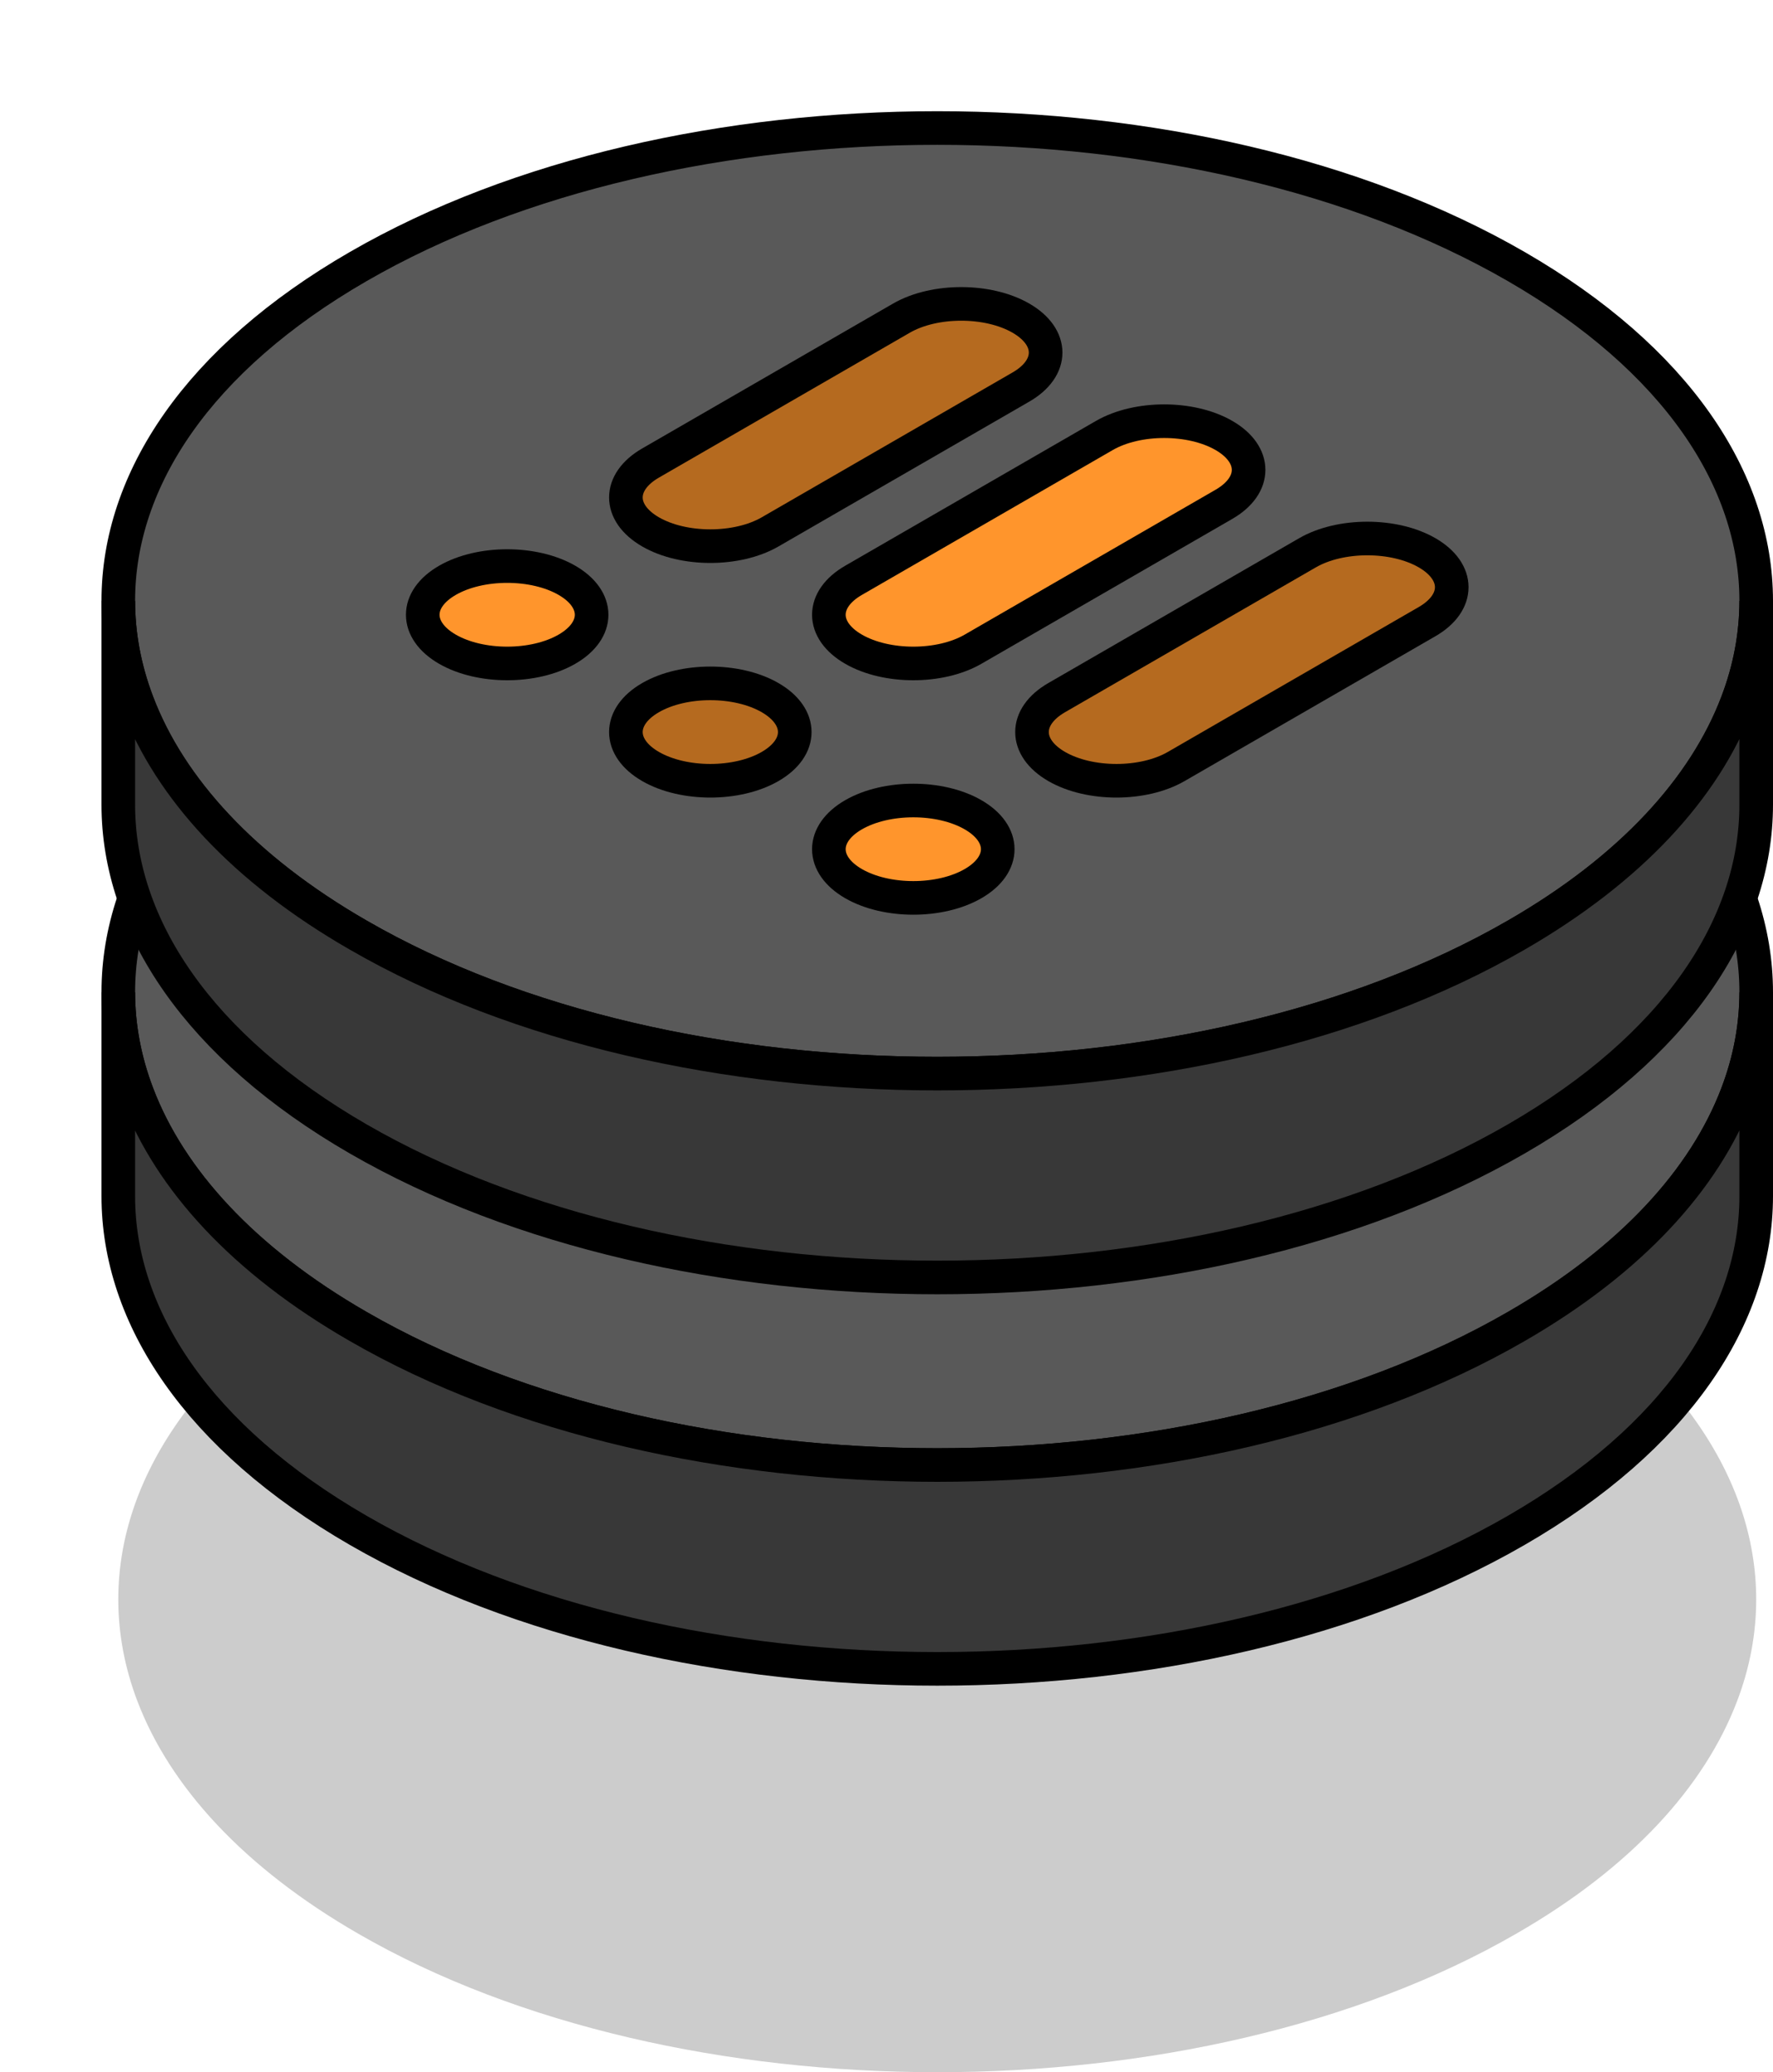 <?xml version="1.0" encoding="UTF-8"?><svg id="Layer_1" xmlns="http://www.w3.org/2000/svg" xmlns:xlink="http://www.w3.org/1999/xlink" viewBox="0 0 105.52 123.31"><defs><style>.cls-1{fill:#595959;}.cls-1,.cls-2,.cls-3,.cls-4,.cls-5,.cls-6{stroke:#000;stroke-linecap:round;stroke-width:2px;}.cls-1,.cls-2,.cls-4,.cls-5,.cls-6{stroke-linejoin:round;}.cls-2{fill:#b56a1f;}.cls-3{fill:#383838;stroke-miterlimit:10;}.cls-7{opacity:.2;}.cls-4{filter:url(#outer-glow-3);}.cls-4,.cls-5,.cls-6{fill:#ff952c;}.cls-5{filter:url(#outer-glow-2);}.cls-6{filter:url(#outer-glow-1);}</style><filter id="outer-glow-1" filterUnits="userSpaceOnUse"><feOffset dx="0" dy="0"/><feGaussianBlur result="blur" stdDeviation="8"/><feFlood flood-color="#ff952c" flood-opacity="1"/><feComposite in2="blur" operator="in"/><feComposite in="SourceGraphic"/></filter><filter id="outer-glow-2" filterUnits="userSpaceOnUse"><feOffset dx="0" dy="0"/><feGaussianBlur result="blur-2" stdDeviation="8"/><feFlood flood-color="#ff952c" flood-opacity="1"/><feComposite in2="blur-2" operator="in"/><feComposite in="SourceGraphic"/></filter><filter id="outer-glow-3" filterUnits="userSpaceOnUse"><feOffset dx="0" dy="0"/><feGaussianBlur result="blur-3" stdDeviation="8"/><feFlood flood-color="#ff952c" flood-opacity="1"/><feComposite in2="blur-3" operator="in"/><feComposite in="SourceGraphic"/></filter></defs><path class="cls-7" d="M104.52,95.17c0,2.03-.38,4.07-1.14,6.06-1.93,5.07-6.3,9.9-13.14,13.83-19.03,10.99-49.89,10.99-68.92,0-6.83-3.94-11.21-8.76-13.14-13.83-.76-1.99-1.14-4.03-1.14-6.06,0-7.2,4.75-14.39,14.28-19.89,19.03-10.99,49.89-10.99,68.92,0,9.52,5.5,14.28,12.69,14.28,19.89Z"/><path class="cls-1" d="M104.52,59.04c0,2.03-.38,4.07-1.14,6.06-1.93,5.07-6.3,9.9-13.14,13.83-19.03,10.99-49.89,10.99-68.92,0-6.83-3.94-11.21-8.76-13.14-13.83-.76-1.99-1.14-4.03-1.14-6.06,0-7.2,4.75-14.39,14.28-19.89,19.03-10.99,49.89-10.99,68.92,0,9.52,5.5,14.28,12.69,14.28,19.89Z"/><path class="cls-3" d="M104.52,59.04v12.13c0,7.2-4.76,14.39-14.28,19.89-19.03,10.99-49.89,10.99-68.92,0-9.52-5.5-14.28-12.69-14.28-19.89v-12.13c0,2.03,.38,4.07,1.14,6.06,1.92,5.07,6.3,9.9,13.14,13.83,19.03,10.99,49.89,10.99,68.92,0,6.83-3.94,11.21-8.76,13.14-13.83,.76-1.99,1.14-4.03,1.14-6.06Z"/><path class="cls-1" d="M104.52,35.75c0,2.03-.38,4.07-1.14,6.06-1.93,5.07-6.3,9.9-13.14,13.83-19.03,10.99-49.89,10.99-68.92,0-6.83-3.94-11.21-8.76-13.14-13.83-.76-1.99-1.14-4.03-1.14-6.06,0-7.2,4.75-14.39,14.28-19.89,19.03-10.99,49.89-10.99,68.92,0,9.52,5.5,14.28,12.69,14.28,19.89Z"/><path class="cls-3" d="M104.52,35.75v12.13c0,7.2-4.76,14.39-14.28,19.89-19.03,10.99-49.89,10.99-68.92,0-9.52-5.5-14.28-12.69-14.28-19.89v-12.13c0,2.03,.38,4.07,1.14,6.06,1.92,5.07,6.3,9.9,13.14,13.83,19.03,10.99,49.89,10.99,68.92,0,6.83-3.94,11.21-8.76,13.14-13.83,.76-1.99,1.14-4.03,1.14-6.06Z"/><g><path class="cls-2" d="M60.76,23.03l-14.93,8.62c-1.96,1.13-5.15,1.13-7.11,0h0c-1.96-1.13-1.96-2.97,0-4.1l14.93-8.62c1.96-1.13,5.15-1.13,7.11,0h0c1.96,1.13,1.96,2.97,0,4.1Z"/><path class="cls-6" d="M33.74,38.63h0c-1.96,1.13-5.15,1.13-7.11,0h0c-1.96-1.13-1.96-2.97,0-4.1h0c1.96-1.13,5.15-1.13,7.11,0h0c1.96,1.13,1.96,2.97,0,4.1Z"/><path class="cls-5" d="M72.84,30.01l-14.93,8.62c-1.96,1.13-5.15,1.13-7.11,0h0c-1.96-1.13-1.96-2.97,0-4.1l14.93-8.62c1.96-1.13,5.15-1.13,7.11,0h0c1.96,1.13,1.96,2.97,0,4.1Z"/><path class="cls-2" d="M45.83,45.61h0c-1.96,1.13-5.15,1.13-7.11,0h0c-1.96-1.13-1.96-2.97,0-4.1h0c1.96-1.13,5.15-1.13,7.11,0h0c1.96,1.13,1.96,2.97,0,4.1Z"/><path class="cls-2" d="M84.93,36.99l-14.93,8.62c-1.96,1.13-5.15,1.13-7.11,0h0c-1.96-1.13-1.96-2.97,0-4.1l14.93-8.62c1.96-1.13,5.15-1.13,7.11,0h0c1.96,1.13,1.96,2.97,0,4.1Z"/><path class="cls-4" d="M57.91,52.58h0c-1.96,1.13-5.15,1.13-7.11,0h0c-1.96-1.13-1.96-2.97,0-4.1h0c1.96-1.13,5.15-1.13,7.11,0h0c1.96,1.13,1.96,2.97,0,4.1Z"/></g></svg>